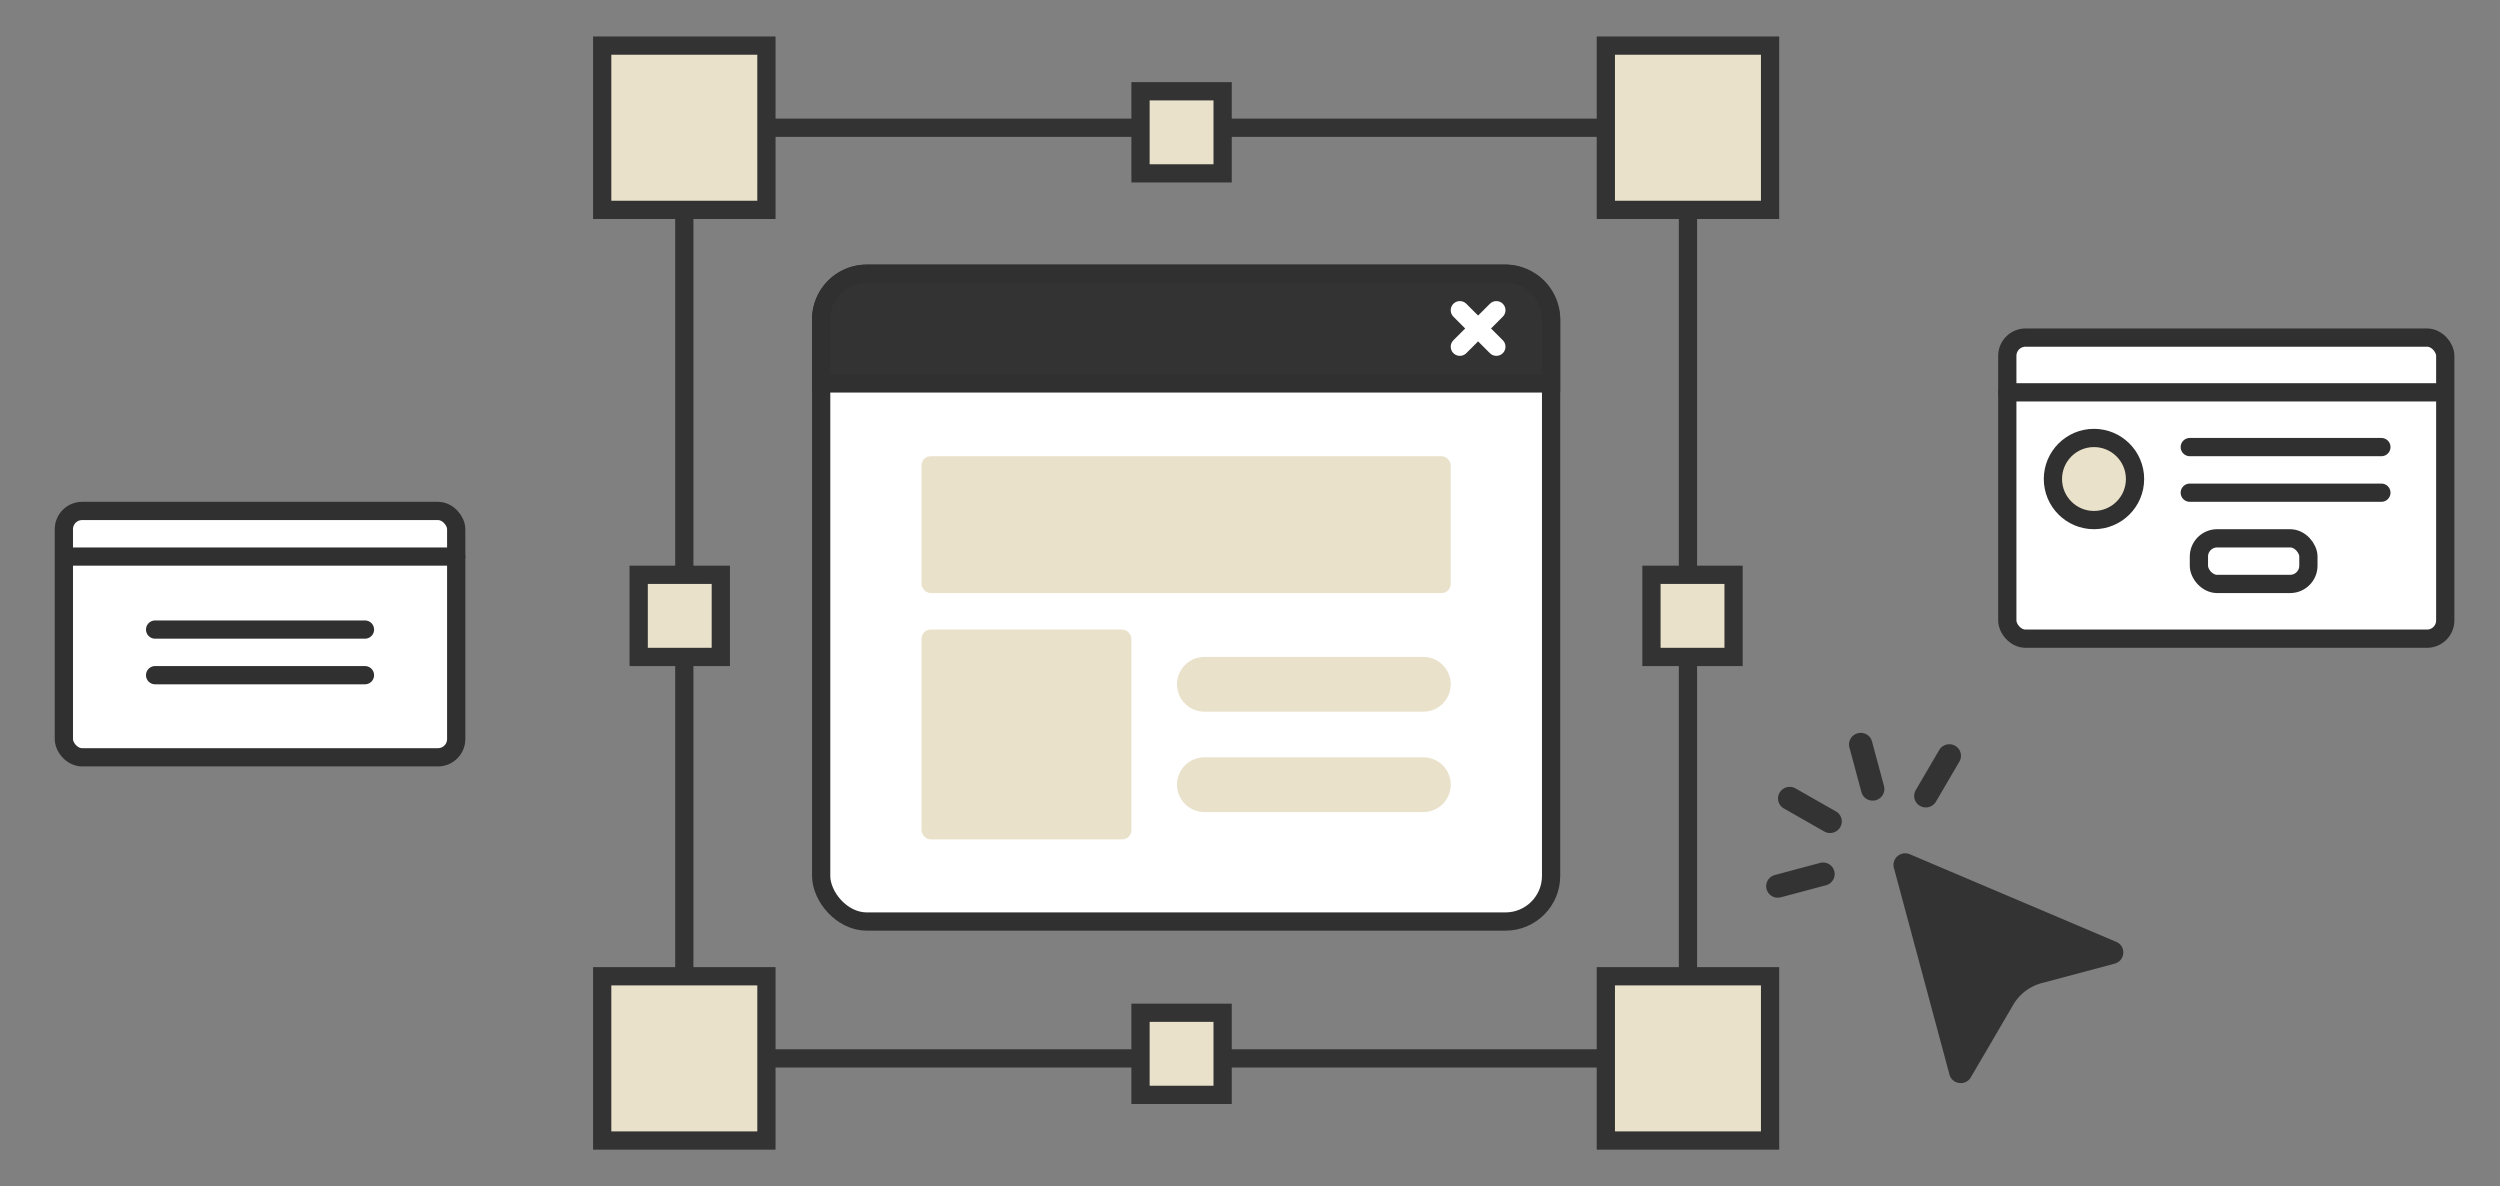 <svg viewBox="0 0 274 130" fill="none" xmlns="http://www.w3.org/2000/svg"><rect x="0" y="0" width="274" height="130" fill="#808080" stroke="none"/><rect x="220" y="37" width="48" height="33" rx="2" fill="#fff" stroke="#303030" stroke-width="2"/><rect x="241" y="59" width="12" height="5" rx="2" stroke="#303030" stroke-width="2"/><path d="M240 49h21M220 43h47M240 54h21" stroke="#303030" stroke-width="2" stroke-linecap="round"/><circle cx="229.5" cy="52.5" r="4.5" fill="#E9E1C9" stroke="#303030" stroke-width="2"/><rect x="7" y="56" width="43" height="27" rx="2" fill="#fff" stroke="#303030" stroke-width="2"/><path d="M17 69h23M8 61h42M17 74h23" stroke="#303030" stroke-width="2" stroke-linecap="round"/><path d="M75 14h110v102H75V14z" stroke="#333" stroke-width="2"/><path d="M84 5H66v18h18V5zM84 107H66v18h18v-18zM194 5h-18v18h18V5zM194 107h-18v18h18v-18zM79 63h-9v9h9v-9zM190 63h-9v9h9v-9zM134 111h-9v9h9v-9zM134 10h-9v9h9v-9z" fill="#E9E1C9"/><path d="M84 5H66v18h18V5zM84 107H66v18h18v-18zM194 5h-18v18h18V5zM194 107h-18v18h18v-18zM79 63h-9v9h9v-9zM190 63h-9v9h9v-9zM134 111h-9v9h9v-9zM134 10h-9v9h9v-9z" stroke="#333" stroke-width="2" stroke-miterlimit="10"/><path d="M203.605 80.367a1.276 1.276 0 0 1 1.566.892l1.315 4.892a1.271 1.271 0 0 1-.908 1.553 1.277 1.277 0 0 1-1.566-.892l-1.315-4.892a1.27 1.27 0 0 1 .908-1.553zm-8.561 6.509a1.29 1.29 0 0 1 1.749-.467l4.428 2.524c.612.349.82 1.123.465 1.73a1.29 1.29 0 0 1-1.749.467l-4.428-2.525a1.257 1.257 0 0 1-.465-1.73zm19.241-5.138c.611.348.819 1.123.464 1.73l-2.568 4.392a1.29 1.29 0 0 1-1.749.467 1.257 1.257 0 0 1-.465-1.73l2.568-4.392a1.291 1.291 0 0 1 1.75-.467zm-20.668 15.714a1.27 1.27 0 0 1 .908-1.553l4.947-1.322a1.276 1.276 0 0 1 1.566.893 1.271 1.271 0 0 1-.909 1.553l-4.947 1.321a1.275 1.275 0 0 1-1.565-.892zm13.954-2.333 6.09 22.651c.293 1.089 1.772 1.279 2.344.301l4.65-7.955a5.138 5.138 0 0 1 3.113-2.366l7.994-2.135c1.173-.313 1.293-1.915.179-2.387l-22.625-9.603c-.981-.417-2.019.472-1.745 1.494z" fill="#333"/><rect x="90" y="30" width="80" height="71" rx="5" fill="#fff" stroke="#303030" stroke-width="2"/><rect x="101" y="50" width="58" height="15" rx="1" fill="#E9E1C9"/><rect x="101" y="69" width="23" height="23" rx="1" fill="#E9E1C9"/><path d="M91 42h78" stroke="#303030" stroke-width="2" stroke-linecap="round"/><path d="M132 75h24M132 86h24" stroke="#E9E1C9" stroke-width="6" stroke-linecap="round"/><path d="M90 35a5 5 0 0 1 5-5h70a5 5 0 0 1 5 5v7H90v-7z" fill="#333" stroke="#303030" stroke-width="2"/><path d="m164 38-4-4m0 4 4-4" stroke="#fff" stroke-width="2" stroke-linecap="round"/></svg>